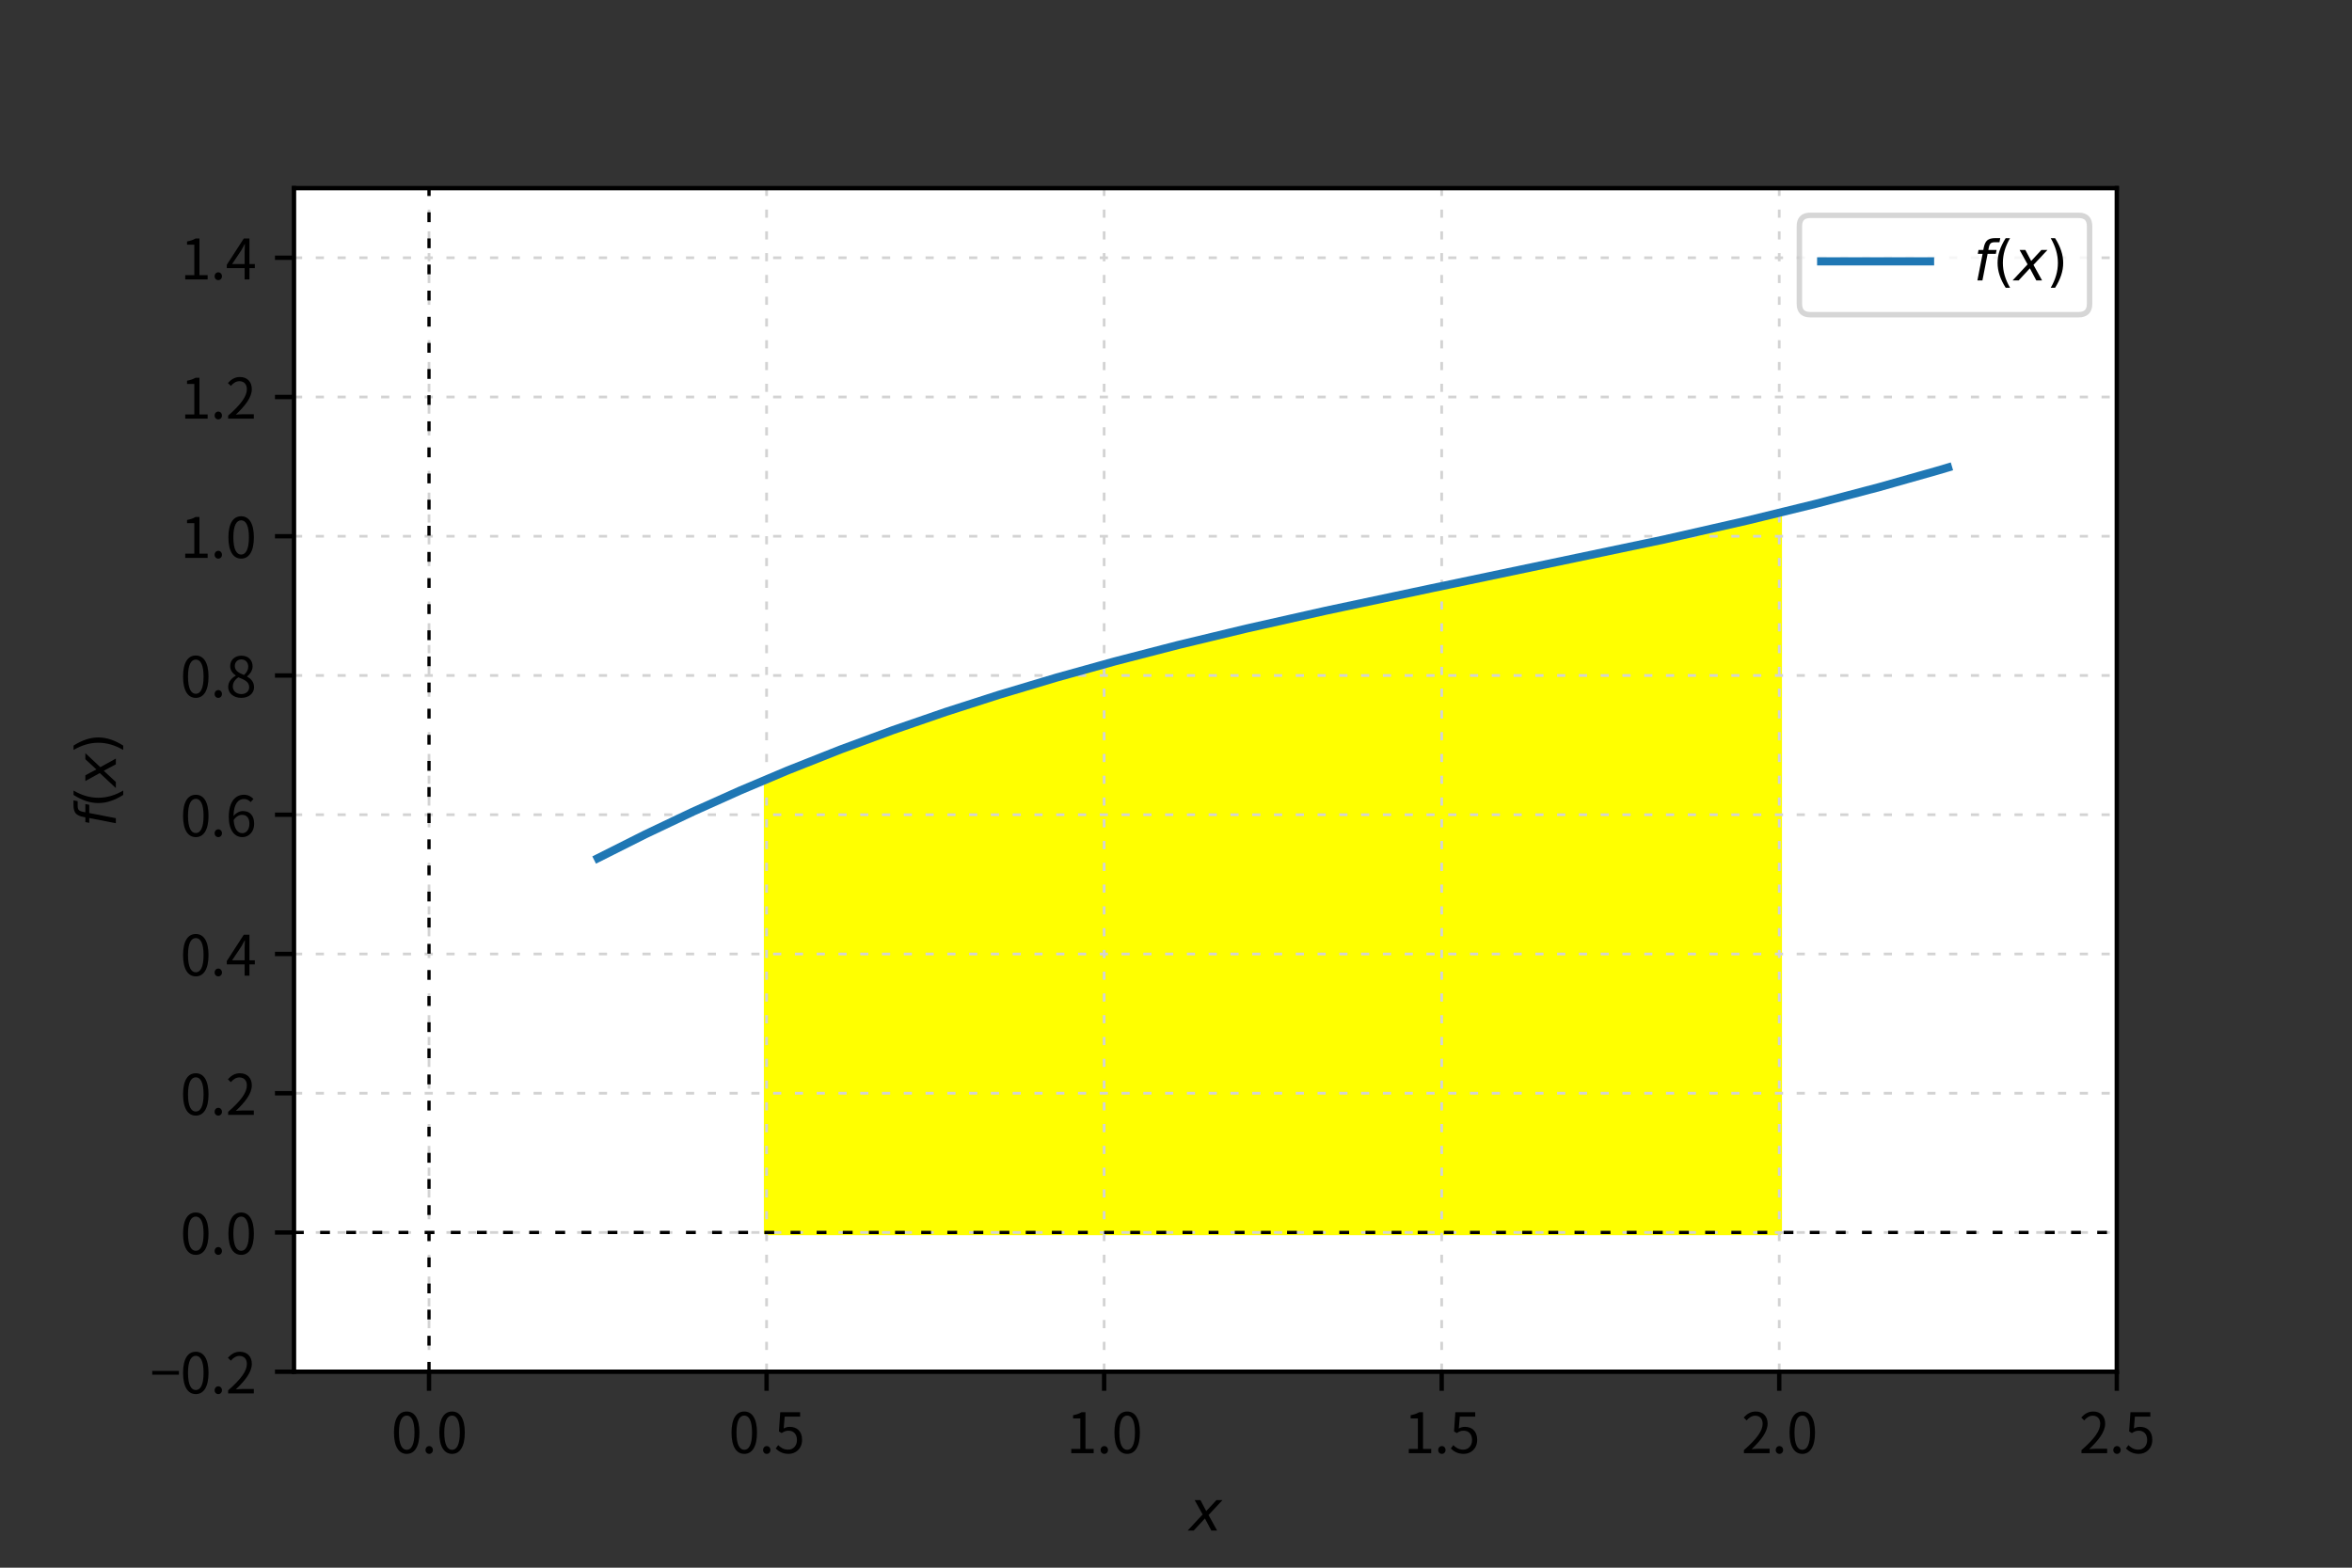 <?xml version="1.0" encoding="utf-8" standalone="no"?>
<!DOCTYPE svg PUBLIC "-//W3C//DTD SVG 1.1//EN"
  "http://www.w3.org/Graphics/SVG/1.1/DTD/svg11.dtd">
<svg xmlns:xlink="http://www.w3.org/1999/xlink" width="432pt" height="288pt" viewBox="0 0 432 288" xmlns="http://www.w3.org/2000/svg" version="1.1">
 <rect x="0" y="0" width="432" height="288" fill="#333333" stroke="none"/>
 <defs>
  <style type="text/css">*{stroke-linejoin: round; stroke-linecap: butt}</style>
 </defs>
 <g id="figure_1">
  <g id="patch_1">
   <path d="M 0 288 
L 432 288 
L 432 0 
L 0 0 
L 0 288 
z
" style="fill: none"/>
  </g>
  <g id="axes_1">
   <g id="patch_2">
    <path d="M 54 252 
L 388.8 252 
L 388.8 34.56 
L 54 34.56 
z
" style="fill: #ffffff"/>
   </g>
   <g id="PolyCollection_1">
    <defs>
     <path id="mf0a26292f4" d="M 140.8 -61.581 
L 140.8 -144.852 
L 142.679 -145.638 
L 144.558 -146.414 
L 146.436 -147.18 
L 148.315 -147.935 
L 150.194 -148.681 
L 152.073 -149.417 
L 153.952 -150.143 
L 155.83 -150.859 
L 157.709 -151.566 
L 159.588 -152.263 
L 161.467 -152.951 
L 163.345 -153.63 
L 165.224 -154.3 
L 167.103 -154.961 
L 168.982 -155.612 
L 170.861 -156.255 
L 172.739 -156.89 
L 174.618 -157.516 
L 176.497 -158.133 
L 178.376 -158.742 
L 180.255 -159.343 
L 182.133 -159.936 
L 184.012 -160.521 
L 185.891 -161.099 
L 187.77 -161.668 
L 189.648 -162.231 
L 191.527 -162.785 
L 193.406 -163.333 
L 195.285 -163.874 
L 197.164 -164.407 
L 199.042 -164.934 
L 200.921 -165.454 
L 202.8 -165.968 
L 204.679 -166.475 
L 206.558 -166.976 
L 208.436 -167.471 
L 210.315 -167.961 
L 212.194 -168.444 
L 214.073 -168.922 
L 215.952 -169.394 
L 217.83 -169.862 
L 219.709 -170.324 
L 221.588 -170.781 
L 223.467 -171.233 
L 225.345 -171.681 
L 227.224 -172.124 
L 229.103 -172.563 
L 230.982 -172.998 
L 232.861 -173.429 
L 234.739 -173.856 
L 236.618 -174.28 
L 238.497 -174.7 
L 240.376 -175.117 
L 242.255 -175.53 
L 244.133 -175.941 
L 246.012 -176.349 
L 247.891 -176.755 
L 249.77 -177.158 
L 251.648 -177.558 
L 253.527 -177.957 
L 255.406 -178.354 
L 257.285 -178.749 
L 259.164 -179.142 
L 261.042 -179.535 
L 262.921 -179.926 
L 264.8 -180.316 
L 266.679 -180.705 
L 268.558 -181.093 
L 270.436 -181.481 
L 272.315 -181.869 
L 274.194 -182.257 
L 276.073 -182.644 
L 277.952 -183.032 
L 279.83 -183.42 
L 281.709 -183.809 
L 283.588 -184.199 
L 285.467 -184.59 
L 287.345 -184.981 
L 289.224 -185.374 
L 291.103 -185.769 
L 292.982 -186.165 
L 294.861 -186.563 
L 296.739 -186.963 
L 298.618 -187.365 
L 300.497 -187.77 
L 302.376 -188.177 
L 304.255 -188.587 
L 306.133 -188.999 
L 308.012 -189.415 
L 309.891 -189.834 
L 311.77 -190.256 
L 313.648 -190.682 
L 315.527 -191.112 
L 317.406 -191.545 
L 319.285 -191.983 
L 321.164 -192.425 
L 323.042 -192.871 
L 324.921 -193.322 
L 326.8 -193.777 
L 326.8 -61.581 
L 326.8 -61.581 
L 324.921 -61.581 
L 323.042 -61.581 
L 321.164 -61.581 
L 319.285 -61.581 
L 317.406 -61.581 
L 315.527 -61.581 
L 313.648 -61.581 
L 311.77 -61.581 
L 309.891 -61.581 
L 308.012 -61.581 
L 306.133 -61.581 
L 304.255 -61.581 
L 302.376 -61.581 
L 300.497 -61.581 
L 298.618 -61.581 
L 296.739 -61.581 
L 294.861 -61.581 
L 292.982 -61.581 
L 291.103 -61.581 
L 289.224 -61.581 
L 287.345 -61.581 
L 285.467 -61.581 
L 283.588 -61.581 
L 281.709 -61.581 
L 279.83 -61.581 
L 277.952 -61.581 
L 276.073 -61.581 
L 274.194 -61.581 
L 272.315 -61.581 
L 270.436 -61.581 
L 268.558 -61.581 
L 266.679 -61.581 
L 264.8 -61.581 
L 262.921 -61.581 
L 261.042 -61.581 
L 259.164 -61.581 
L 257.285 -61.581 
L 255.406 -61.581 
L 253.527 -61.581 
L 251.648 -61.581 
L 249.77 -61.581 
L 247.891 -61.581 
L 246.012 -61.581 
L 244.133 -61.581 
L 242.255 -61.581 
L 240.376 -61.581 
L 238.497 -61.581 
L 236.618 -61.581 
L 234.739 -61.581 
L 232.861 -61.581 
L 230.982 -61.581 
L 229.103 -61.581 
L 227.224 -61.581 
L 225.345 -61.581 
L 223.467 -61.581 
L 221.588 -61.581 
L 219.709 -61.581 
L 217.83 -61.581 
L 215.952 -61.581 
L 214.073 -61.581 
L 212.194 -61.581 
L 210.315 -61.581 
L 208.436 -61.581 
L 206.558 -61.581 
L 204.679 -61.581 
L 202.8 -61.581 
L 200.921 -61.581 
L 199.042 -61.581 
L 197.164 -61.581 
L 195.285 -61.581 
L 193.406 -61.581 
L 191.527 -61.581 
L 189.648 -61.581 
L 187.77 -61.581 
L 185.891 -61.581 
L 184.012 -61.581 
L 182.133 -61.581 
L 180.255 -61.581 
L 178.376 -61.581 
L 176.497 -61.581 
L 174.618 -61.581 
L 172.739 -61.581 
L 170.861 -61.581 
L 168.982 -61.581 
L 167.103 -61.581 
L 165.224 -61.581 
L 163.345 -61.581 
L 161.467 -61.581 
L 159.588 -61.581 
L 157.709 -61.581 
L 155.83 -61.581 
L 153.952 -61.581 
L 152.073 -61.581 
L 150.194 -61.581 
L 148.315 -61.581 
L 146.436 -61.581 
L 144.558 -61.581 
L 142.679 -61.581 
L 140.8 -61.581 
z
" style="stroke: #ffff00"/>
    </defs>
    <g clip-path="url(#pa6c4d45781)">
     <use xlink:href="#mf0a26292f4" x="0" y="288" style="fill: #ffff00; stroke: #ffff00"/>
    </g>
   </g>
   <g id="matplotlib.axis_1">
    <g id="xtick_1">
     <g id="line2d_1">
      <path d="M 78.8 252 
L 78.8 34.56 
" clip-path="url(#pa6c4d45781)" style="fill: none; stroke-dasharray: 1.5,2.5; stroke-dashoffset: 0; stroke: #d3d3d3; stroke-width: 0.5"/>
     </g>
     <g id="line2d_2">
      <defs>
       <path id="m3ab2626afa" d="M 0 0 
L 0 3.5 
" style="stroke: #000000; stroke-width: 0.8"/>
      </defs>
      <g>
       <use xlink:href="#m3ab2626afa" x="78.8" y="252" style="stroke: #000000; stroke-width: 0.8"/>
      </g>
     </g>
     <g id="text_1">
      <!-- 0.0 -->
      <g transform="translate(71.86 266.959) scale(0.1 -0.1)">
       <defs>
        <path id="NotoSansCJKjp-Regular-30" d="M 1779 -83 
C 2669 -83 3238 730 3238 2362 
C 3238 3987 2669 4781 1779 4781 
C 883 4781 314 3994 314 2362 
C 314 730 883 -83 1779 -83 
z
M 1779 384 
C 1242 384 883 979 883 2362 
C 883 3731 1242 4314 1779 4314 
C 2310 4314 2669 3731 2669 2362 
C 2669 979 2310 384 1779 384 
z
" transform="scale(0.016)"/>
        <path id="NotoSansCJKjp-Regular-2e" d="M 890 -83 
C 1120 -83 1312 96 1312 358 
C 1312 627 1120 813 890 813 
C 659 813 467 627 467 358 
C 467 96 659 -83 890 -83 
z
" transform="scale(0.016)"/>
       </defs>
       <use xlink:href="#NotoSansCJKjp-Regular-30"/>
       <use xlink:href="#NotoSansCJKjp-Regular-2e" x="55.5"/>
       <use xlink:href="#NotoSansCJKjp-Regular-30" x="83.3"/>
      </g>
     </g>
    </g>
    <g id="xtick_2">
     <g id="line2d_3">
      <path d="M 140.8 252 
L 140.8 34.56 
" clip-path="url(#pa6c4d45781)" style="fill: none; stroke-dasharray: 1.5,2.5; stroke-dashoffset: 0; stroke: #d3d3d3; stroke-width: 0.5"/>
     </g>
     <g id="line2d_4">
      <g>
       <use xlink:href="#m3ab2626afa" x="140.8" y="252" style="stroke: #000000; stroke-width: 0.8"/>
      </g>
     </g>
     <g id="text_2">
      <!-- 0.5 -->
      <g transform="translate(133.86 266.959) scale(0.1 -0.1)">
       <defs>
        <path id="NotoSansCJKjp-Regular-35" d="M 1670 -83 
C 2464 -83 3206 499 3206 1530 
C 3206 2560 2573 3021 1792 3021 
C 1510 3021 1306 2950 1094 2835 
L 1210 4192 
L 2982 4192 
L 2982 4698 
L 698 4698 
L 550 2496 
L 864 2304 
C 1133 2483 1331 2579 1645 2579 
C 2234 2579 2618 2182 2618 1510 
C 2618 826 2170 403 1619 403 
C 1075 403 736 653 467 922 
L 179 538 
C 493 224 941 -83 1670 -83 
z
" transform="scale(0.016)"/>
       </defs>
       <use xlink:href="#NotoSansCJKjp-Regular-30"/>
       <use xlink:href="#NotoSansCJKjp-Regular-2e" x="55.5"/>
       <use xlink:href="#NotoSansCJKjp-Regular-35" x="83.3"/>
      </g>
     </g>
    </g>
    <g id="xtick_3">
     <g id="line2d_5">
      <path d="M 202.8 252 
L 202.8 34.56 
" clip-path="url(#pa6c4d45781)" style="fill: none; stroke-dasharray: 1.5,2.5; stroke-dashoffset: 0; stroke: #d3d3d3; stroke-width: 0.5"/>
     </g>
     <g id="line2d_6">
      <g>
       <use xlink:href="#m3ab2626afa" x="202.8" y="252" style="stroke: #000000; stroke-width: 0.8"/>
      </g>
     </g>
     <g id="text_3">
      <!-- 1.0 -->
      <g transform="translate(195.86 266.959) scale(0.1 -0.1)">
       <defs>
        <path id="NotoSansCJKjp-Regular-31" d="M 563 0 
L 3136 0 
L 3136 486 
L 2195 486 
L 2195 4698 
L 1747 4698 
C 1491 4544 1190 4435 774 4358 
L 774 3987 
L 1606 3987 
L 1606 486 
L 563 486 
L 563 0 
z
" transform="scale(0.016)"/>
       </defs>
       <use xlink:href="#NotoSansCJKjp-Regular-31"/>
       <use xlink:href="#NotoSansCJKjp-Regular-2e" x="55.5"/>
       <use xlink:href="#NotoSansCJKjp-Regular-30" x="83.3"/>
      </g>
     </g>
    </g>
    <g id="xtick_4">
     <g id="line2d_7">
      <path d="M 264.8 252 
L 264.8 34.56 
" clip-path="url(#pa6c4d45781)" style="fill: none; stroke-dasharray: 1.5,2.5; stroke-dashoffset: 0; stroke: #d3d3d3; stroke-width: 0.5"/>
     </g>
     <g id="line2d_8">
      <g>
       <use xlink:href="#m3ab2626afa" x="264.8" y="252" style="stroke: #000000; stroke-width: 0.8"/>
      </g>
     </g>
     <g id="text_4">
      <!-- 1.5 -->
      <g transform="translate(257.86 266.959) scale(0.1 -0.1)">
       <use xlink:href="#NotoSansCJKjp-Regular-31"/>
       <use xlink:href="#NotoSansCJKjp-Regular-2e" x="55.5"/>
       <use xlink:href="#NotoSansCJKjp-Regular-35" x="83.3"/>
      </g>
     </g>
    </g>
    <g id="xtick_5">
     <g id="line2d_9">
      <path d="M 326.8 252 
L 326.8 34.56 
" clip-path="url(#pa6c4d45781)" style="fill: none; stroke-dasharray: 1.5,2.5; stroke-dashoffset: 0; stroke: #d3d3d3; stroke-width: 0.5"/>
     </g>
     <g id="line2d_10">
      <g>
       <use xlink:href="#m3ab2626afa" x="326.8" y="252" style="stroke: #000000; stroke-width: 0.8"/>
      </g>
     </g>
     <g id="text_5">
      <!-- 2.0 -->
      <g transform="translate(319.86 266.959) scale(0.1 -0.1)">
       <defs>
        <path id="NotoSansCJKjp-Regular-32" d="M 282 0 
L 3232 0 
L 3232 506 
L 1933 506 
C 1696 506 1408 480 1165 461 
C 2266 1504 3002 2458 3002 3392 
C 3002 4230 2477 4781 1638 4781 
C 1043 4781 640 4506 256 4090 
L 595 3757 
C 851 4064 1184 4301 1568 4301 
C 2150 4301 2432 3910 2432 3373 
C 2432 2566 1754 1632 282 346 
L 282 0 
z
" transform="scale(0.016)"/>
       </defs>
       <use xlink:href="#NotoSansCJKjp-Regular-32"/>
       <use xlink:href="#NotoSansCJKjp-Regular-2e" x="55.5"/>
       <use xlink:href="#NotoSansCJKjp-Regular-30" x="83.3"/>
      </g>
     </g>
    </g>
    <g id="xtick_6">
     <g id="line2d_11">
      <path d="M 388.8 252 
L 388.8 34.56 
" clip-path="url(#pa6c4d45781)" style="fill: none; stroke-dasharray: 1.5,2.5; stroke-dashoffset: 0; stroke: #d3d3d3; stroke-width: 0.5"/>
     </g>
     <g id="line2d_12">
      <g>
       <use xlink:href="#m3ab2626afa" x="388.8" y="252" style="stroke: #000000; stroke-width: 0.8"/>
      </g>
     </g>
     <g id="text_6">
      <!-- 2.5 -->
      <g transform="translate(381.86 266.959) scale(0.1 -0.1)">
       <use xlink:href="#NotoSansCJKjp-Regular-32"/>
       <use xlink:href="#NotoSansCJKjp-Regular-2e" x="55.5"/>
       <use xlink:href="#NotoSansCJKjp-Regular-35" x="83.3"/>
      </g>
     </g>
    </g>
    <g id="text_7">
     <!-- $x$ -->
     <g transform="translate(218.4 281.209) scale(0.1 -0.1)">
      <defs>
       <path id="DejaVuSans-Oblique-78" d="M 3841 3500 
L 2234 1784 
L 3219 0 
L 2559 0 
L 1819 1388 
L 531 0 
L -166 0 
L 1556 1844 
L 641 3500 
L 1300 3500 
L 1972 2234 
L 3144 3500 
L 3841 3500 
z
" transform="scale(0.016)"/>
      </defs>
      <use xlink:href="#DejaVuSans-Oblique-78" transform="translate(0 0.312)"/>
     </g>
    </g>
   </g>
   <g id="matplotlib.axis_2">
    <g id="ytick_1">
     <g id="line2d_13">
      <path d="M 54 252 
L 388.8 252 
" clip-path="url(#pa6c4d45781)" style="fill: none; stroke-dasharray: 1.5,2.5; stroke-dashoffset: 0; stroke: #d3d3d3; stroke-width: 0.5"/>
     </g>
     <g id="line2d_14">
      <defs>
       <path id="m5117eaafd6" d="M 0 0 
L -3.5 0 
" style="stroke: #000000; stroke-width: 0.8"/>
      </defs>
      <g>
       <use xlink:href="#m5117eaafd6" x="54" y="252" style="stroke: #000000; stroke-width: 0.8"/>
      </g>
     </g>
     <g id="text_8">
      <!-- −0.2 -->
      <g transform="translate(27.57 255.98) scale(0.1 -0.1)">
       <defs>
        <path id="NotoSansCJKjp-Regular-2212" d="M 243 2144 
L 3309 2144 
L 3309 2579 
L 243 2579 
L 243 2144 
z
" transform="scale(0.016)"/>
       </defs>
       <use xlink:href="#NotoSansCJKjp-Regular-2212"/>
       <use xlink:href="#NotoSansCJKjp-Regular-30" x="55.5"/>
       <use xlink:href="#NotoSansCJKjp-Regular-2e" x="111"/>
       <use xlink:href="#NotoSansCJKjp-Regular-32" x="138.8"/>
      </g>
     </g>
    </g>
    <g id="ytick_2">
     <g id="line2d_15">
      <path d="M 54 226.419 
L 388.8 226.419 
" clip-path="url(#pa6c4d45781)" style="fill: none; stroke-dasharray: 1.5,2.5; stroke-dashoffset: 0; stroke: #d3d3d3; stroke-width: 0.5"/>
     </g>
     <g id="line2d_16">
      <g>
       <use xlink:href="#m5117eaafd6" x="54" y="226.419" style="stroke: #000000; stroke-width: 0.8"/>
      </g>
     </g>
     <g id="text_9">
      <!-- 0.0 -->
      <g transform="translate(33.12 230.399) scale(0.1 -0.1)">
       <use xlink:href="#NotoSansCJKjp-Regular-30"/>
       <use xlink:href="#NotoSansCJKjp-Regular-2e" x="55.5"/>
       <use xlink:href="#NotoSansCJKjp-Regular-30" x="83.3"/>
      </g>
     </g>
    </g>
    <g id="ytick_3">
     <g id="line2d_17">
      <path d="M 54 200.838 
L 388.8 200.838 
" clip-path="url(#pa6c4d45781)" style="fill: none; stroke-dasharray: 1.5,2.5; stroke-dashoffset: 0; stroke: #d3d3d3; stroke-width: 0.5"/>
     </g>
     <g id="line2d_18">
      <g>
       <use xlink:href="#m5117eaafd6" x="54" y="200.838" style="stroke: #000000; stroke-width: 0.8"/>
      </g>
     </g>
     <g id="text_10">
      <!-- 0.2 -->
      <g transform="translate(33.12 204.817) scale(0.1 -0.1)">
       <use xlink:href="#NotoSansCJKjp-Regular-30"/>
       <use xlink:href="#NotoSansCJKjp-Regular-2e" x="55.5"/>
       <use xlink:href="#NotoSansCJKjp-Regular-32" x="83.3"/>
      </g>
     </g>
    </g>
    <g id="ytick_4">
     <g id="line2d_19">
      <path d="M 54 175.256 
L 388.8 175.256 
" clip-path="url(#pa6c4d45781)" style="fill: none; stroke-dasharray: 1.5,2.5; stroke-dashoffset: 0; stroke: #d3d3d3; stroke-width: 0.5"/>
     </g>
     <g id="line2d_20">
      <g>
       <use xlink:href="#m5117eaafd6" x="54" y="175.256" style="stroke: #000000; stroke-width: 0.8"/>
      </g>
     </g>
     <g id="text_11">
      <!-- 0.4 -->
      <g transform="translate(33.12 179.236) scale(0.1 -0.1)">
       <defs>
        <path id="NotoSansCJKjp-Regular-34" d="M 736 1760 
L 1805 3360 
C 1939 3590 2067 3821 2182 4051 
L 2208 4051 
C 2195 3808 2176 3430 2176 3200 
L 2176 1760 
L 736 1760 
z
M 2176 0 
L 2726 0 
L 2726 1293 
L 3347 1293 
L 3347 1760 
L 2726 1760 
L 2726 4698 
L 2080 4698 
L 128 1677 
L 128 1293 
L 2176 1293 
L 2176 0 
z
" transform="scale(0.016)"/>
       </defs>
       <use xlink:href="#NotoSansCJKjp-Regular-30"/>
       <use xlink:href="#NotoSansCJKjp-Regular-2e" x="55.5"/>
       <use xlink:href="#NotoSansCJKjp-Regular-34" x="83.3"/>
      </g>
     </g>
    </g>
    <g id="ytick_5">
     <g id="line2d_21">
      <path d="M 54 149.675 
L 388.8 149.675 
" clip-path="url(#pa6c4d45781)" style="fill: none; stroke-dasharray: 1.5,2.5; stroke-dashoffset: 0; stroke: #d3d3d3; stroke-width: 0.5"/>
     </g>
     <g id="line2d_22">
      <g>
       <use xlink:href="#m5117eaafd6" x="54" y="149.675" style="stroke: #000000; stroke-width: 0.8"/>
      </g>
     </g>
     <g id="text_12">
      <!-- 0.6 -->
      <g transform="translate(33.12 153.655) scale(0.1 -0.1)">
       <defs>
        <path id="NotoSansCJKjp-Regular-36" d="M 1875 2477 
C 2445 2477 2726 2074 2726 1440 
C 2726 800 2374 371 1926 371 
C 1338 371 986 902 915 1875 
C 1203 2304 1581 2477 1875 2477 
z
M 1926 -83 
C 2656 -83 3270 531 3270 1440 
C 3270 2419 2765 2912 1971 2912 
C 1600 2912 1190 2694 902 2342 
C 928 3802 1472 4294 2112 4294 
C 2400 4294 2682 4160 2867 3936 
L 3187 4301 
C 2931 4576 2579 4781 2093 4781 
C 1184 4781 358 4077 358 2240 
C 358 691 1024 -83 1926 -83 
z
" transform="scale(0.016)"/>
       </defs>
       <use xlink:href="#NotoSansCJKjp-Regular-30"/>
       <use xlink:href="#NotoSansCJKjp-Regular-2e" x="55.5"/>
       <use xlink:href="#NotoSansCJKjp-Regular-36" x="83.3"/>
      </g>
     </g>
    </g>
    <g id="ytick_6">
     <g id="line2d_23">
      <path d="M 54 124.094 
L 388.8 124.094 
" clip-path="url(#pa6c4d45781)" style="fill: none; stroke-dasharray: 1.5,2.5; stroke-dashoffset: 0; stroke: #d3d3d3; stroke-width: 0.5"/>
     </g>
     <g id="line2d_24">
      <g>
       <use xlink:href="#m5117eaafd6" x="54" y="124.094" style="stroke: #000000; stroke-width: 0.8"/>
      </g>
     </g>
     <g id="text_13">
      <!-- 0.8 -->
      <g transform="translate(33.12 128.074) scale(0.1 -0.1)">
       <defs>
        <path id="NotoSansCJKjp-Regular-38" d="M 1786 -83 
C 2669 -83 3258 448 3258 1133 
C 3258 1773 2874 2125 2464 2362 
L 2464 2394 
C 2746 2611 3091 3034 3091 3526 
C 3091 4250 2605 4762 1805 4762 
C 1075 4762 518 4288 518 3571 
C 518 3078 806 2726 1152 2490 
L 1152 2458 
C 723 2227 288 1792 288 1165 
C 288 442 922 -83 1786 -83 
z
M 2106 2547 
C 1555 2765 1050 3008 1050 3571 
C 1050 4026 1363 4333 1798 4333 
C 2304 4333 2592 3955 2592 3494 
C 2592 3149 2426 2829 2106 2547 
z
M 1798 352 
C 1235 352 819 717 819 1216 
C 819 1664 1082 2035 1459 2278 
C 2125 2010 2701 1773 2701 1146 
C 2701 678 2336 352 1798 352 
z
" transform="scale(0.016)"/>
       </defs>
       <use xlink:href="#NotoSansCJKjp-Regular-30"/>
       <use xlink:href="#NotoSansCJKjp-Regular-2e" x="55.5"/>
       <use xlink:href="#NotoSansCJKjp-Regular-38" x="83.3"/>
      </g>
     </g>
    </g>
    <g id="ytick_7">
     <g id="line2d_25">
      <path d="M 54 98.513 
L 388.8 98.513 
" clip-path="url(#pa6c4d45781)" style="fill: none; stroke-dasharray: 1.5,2.5; stroke-dashoffset: 0; stroke: #d3d3d3; stroke-width: 0.5"/>
     </g>
     <g id="line2d_26">
      <g>
       <use xlink:href="#m5117eaafd6" x="54" y="98.513" style="stroke: #000000; stroke-width: 0.8"/>
      </g>
     </g>
     <g id="text_14">
      <!-- 1.0 -->
      <g transform="translate(33.12 102.493) scale(0.1 -0.1)">
       <use xlink:href="#NotoSansCJKjp-Regular-31"/>
       <use xlink:href="#NotoSansCJKjp-Regular-2e" x="55.5"/>
       <use xlink:href="#NotoSansCJKjp-Regular-30" x="83.3"/>
      </g>
     </g>
    </g>
    <g id="ytick_8">
     <g id="line2d_27">
      <path d="M 54 72.932 
L 388.8 72.932 
" clip-path="url(#pa6c4d45781)" style="fill: none; stroke-dasharray: 1.5,2.5; stroke-dashoffset: 0; stroke: #d3d3d3; stroke-width: 0.5"/>
     </g>
     <g id="line2d_28">
      <g>
       <use xlink:href="#m5117eaafd6" x="54" y="72.932" style="stroke: #000000; stroke-width: 0.8"/>
      </g>
     </g>
     <g id="text_15">
      <!-- 1.2 -->
      <g transform="translate(33.12 76.911) scale(0.1 -0.1)">
       <use xlink:href="#NotoSansCJKjp-Regular-31"/>
       <use xlink:href="#NotoSansCJKjp-Regular-2e" x="55.5"/>
       <use xlink:href="#NotoSansCJKjp-Regular-32" x="83.3"/>
      </g>
     </g>
    </g>
    <g id="ytick_9">
     <g id="line2d_29">
      <path d="M 54 47.351 
L 388.8 47.351 
" clip-path="url(#pa6c4d45781)" style="fill: none; stroke-dasharray: 1.5,2.5; stroke-dashoffset: 0; stroke: #d3d3d3; stroke-width: 0.5"/>
     </g>
     <g id="line2d_30">
      <g>
       <use xlink:href="#m5117eaafd6" x="54" y="47.351" style="stroke: #000000; stroke-width: 0.8"/>
      </g>
     </g>
     <g id="text_16">
      <!-- 1.4 -->
      <g transform="translate(33.12 51.33) scale(0.1 -0.1)">
       <use xlink:href="#NotoSansCJKjp-Regular-31"/>
       <use xlink:href="#NotoSansCJKjp-Regular-2e" x="55.5"/>
       <use xlink:href="#NotoSansCJKjp-Regular-34" x="83.3"/>
      </g>
     </g>
    </g>
    <g id="text_17">
     <!-- $f\left(x\right)$ -->
     <g transform="translate(21.28 151.93) rotate(-90) scale(0.1 -0.1)">
      <defs>
       <path id="DejaVuSans-Oblique-66" d="M 3059 4863 
L 2969 4384 
L 2419 4384 
Q 2106 4384 1964 4261 
Q 1822 4138 1753 3809 
L 1691 3500 
L 2638 3500 
L 2553 3053 
L 1606 3053 
L 1013 0 
L 434 0 
L 1031 3053 
L 481 3053 
L 563 3500 
L 1113 3500 
L 1159 3744 
Q 1278 4363 1576 4613 
Q 1875 4863 2516 4863 
L 3059 4863 
z
" transform="scale(0.016)"/>
       <path id="DejaVuSans-28" d="M 1984 4856 
Q 1566 4138 1362 3434 
Q 1159 2731 1159 2009 
Q 1159 1288 1364 580 
Q 1569 -128 1984 -844 
L 1484 -844 
Q 1016 -109 783 600 
Q 550 1309 550 2009 
Q 550 2706 781 3412 
Q 1013 4119 1484 4856 
L 1984 4856 
z
" transform="scale(0.016)"/>
       <path id="DejaVuSans-29" d="M 513 4856 
L 1013 4856 
Q 1481 4119 1714 3412 
Q 1947 2706 1947 2009 
Q 1947 1309 1714 600 
Q 1481 -109 1013 -844 
L 513 -844 
Q 928 -128 1133 580 
Q 1338 1288 1338 2009 
Q 1338 2731 1133 3434 
Q 928 4138 513 4856 
z
" transform="scale(0.016)"/>
      </defs>
      <use xlink:href="#DejaVuSans-Oblique-66" transform="translate(0 0.016)"/>
      <use xlink:href="#DejaVuSans-28" transform="translate(35.205 0.016)"/>
      <use xlink:href="#DejaVuSans-Oblique-78" transform="translate(74.219 0.016)"/>
      <use xlink:href="#DejaVuSans-29" transform="translate(133.398 0.016)"/>
     </g>
    </g>
   </g>
   <g id="line2d_31">
    <path d="M 109.8 157.661 
L 118.519 153.277 
L 127.237 149.133 
L 135.956 145.222 
L 144.675 141.538 
L 154.363 137.7 
L 164.05 134.118 
L 173.738 130.777 
L 183.425 127.661 
L 194.081 124.472 
L 204.738 121.509 
L 216.363 118.503 
L 228.956 115.471 
L 243.488 112.2 
L 262.863 108.087 
L 305.488 99.143 
L 320.988 95.617 
L 333.581 92.537 
L 345.206 89.477 
L 355.863 86.458 
L 357.8 85.885 
L 357.8 85.885 
" clip-path="url(#pa6c4d45781)" style="fill: none; stroke: #1f77b4; stroke-width: 1.5; stroke-linecap: square"/>
   </g>
   <g id="line2d_32">
    <path d="M 54 226.419 
L 388.8 226.419 
" clip-path="url(#pa6c4d45781)" style="fill: none; stroke-dasharray: 1.8,3; stroke-dashoffset: 0; stroke: #000000; stroke-width: 0.6"/>
   </g>
   <g id="line2d_33">
    <path d="M 78.8 252 
L 78.8 34.56 
" clip-path="url(#pa6c4d45781)" style="fill: none; stroke-dasharray: 1.8,3; stroke-dashoffset: 0; stroke: #000000; stroke-width: 0.6"/>
   </g>
   <g id="patch_3">
    <path d="M 54 252 
L 54 34.56 
" style="fill: none; stroke: #000000; stroke-width: 0.8; stroke-linejoin: miter; stroke-linecap: square"/>
   </g>
   <g id="patch_4">
    <path d="M 388.8 252 
L 388.8 34.56 
" style="fill: none; stroke: #000000; stroke-width: 0.8; stroke-linejoin: miter; stroke-linecap: square"/>
   </g>
   <g id="patch_5">
    <path d="M 54 252 
L 388.8 252 
" style="fill: none; stroke: #000000; stroke-width: 0.8; stroke-linejoin: miter; stroke-linecap: square"/>
   </g>
   <g id="patch_6">
    <path d="M 54 34.56 
L 388.8 34.56 
" style="fill: none; stroke: #000000; stroke-width: 0.8; stroke-linejoin: miter; stroke-linecap: square"/>
   </g>
   <g id="legend_1">
    <g id="patch_7">
     <path d="M 332.5 57.81 
L 381.8 57.81 
Q 383.8 57.81 383.8 55.81 
L 383.8 41.56 
Q 383.8 39.56 381.8 39.56 
L 332.5 39.56 
Q 330.5 39.56 330.5 41.56 
L 330.5 55.81 
Q 330.5 57.81 332.5 57.81 
z
" style="fill: #ffffff; opacity: 0.8; stroke: #cccccc; stroke-linejoin: miter"/>
    </g>
    <g id="line2d_34">
     <path d="M 334.5 48.019 
L 344.5 48.019 
L 354.5 48.019 
" style="fill: none; stroke: #1f77b4; stroke-width: 1.5; stroke-linecap: square"/>
    </g>
    <g id="text_18">
     <!-- $f(x)$ -->
     <g transform="translate(362.5 51.519) scale(0.1 -0.1)">
      <use xlink:href="#DejaVuSans-Oblique-66" transform="translate(0 0.016)"/>
      <use xlink:href="#DejaVuSans-28" transform="translate(35.205 0.016)"/>
      <use xlink:href="#DejaVuSans-Oblique-78" transform="translate(74.219 0.016)"/>
      <use xlink:href="#DejaVuSans-29" transform="translate(133.398 0.016)"/>
     </g>
    </g>
   </g>
  </g>
 </g>
 <defs>
  <clipPath id="pa6c4d45781">
   <rect x="54" y="34.56" width="334.8" height="217.44"/>
  </clipPath>
 </defs>
</svg>
